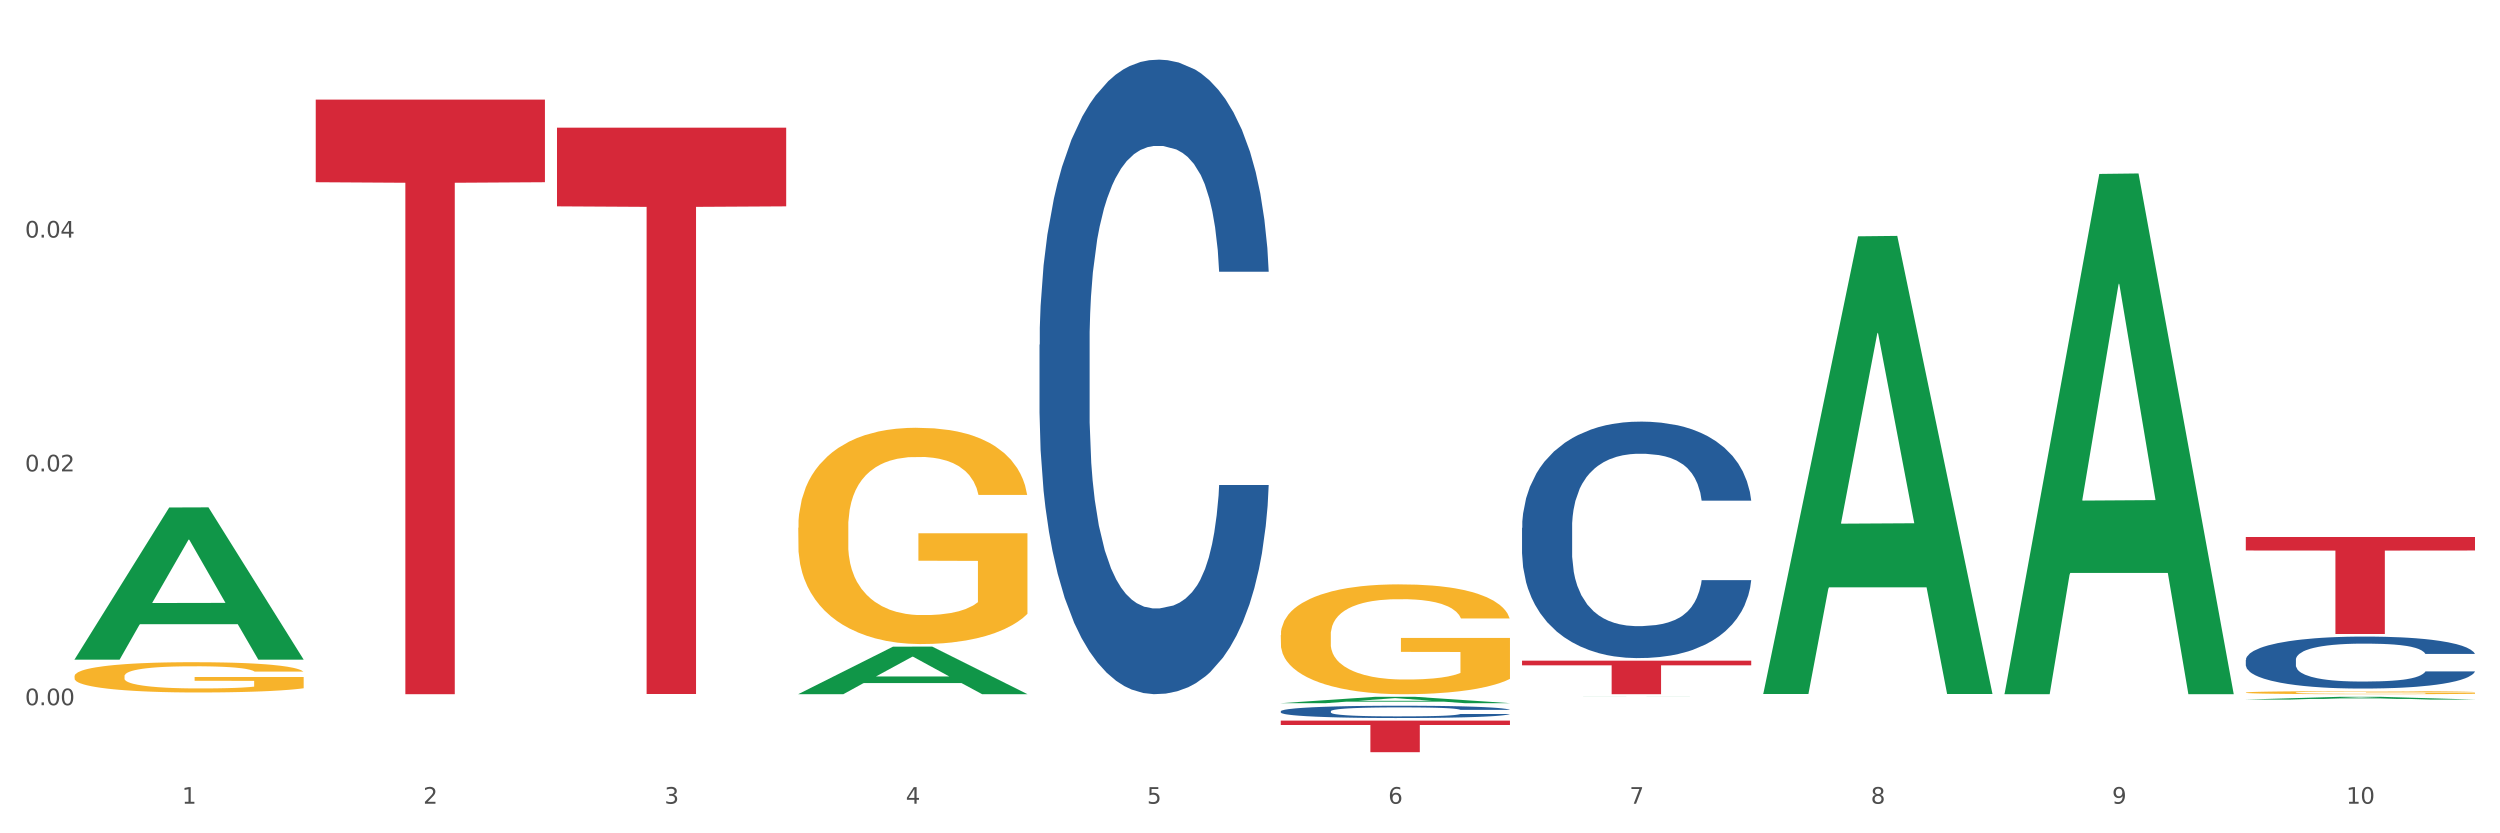 <?xml version="1.0" encoding="utf-8" standalone="no"?>
<!DOCTYPE svg PUBLIC "-//W3C//DTD SVG 1.1//EN"
  "http://www.w3.org/Graphics/SVG/1.1/DTD/svg11.dtd">
<svg xmlns:xlink="http://www.w3.org/1999/xlink" width="1080pt" height="360pt" viewBox="0 0 1080 360" xmlns="http://www.w3.org/2000/svg" version="1.1">
 <rect x="0" y="0" width="1080" height="360" fill="#333333" stroke="none"/>
 <defs>
  <style type="text/css">*{stroke-linejoin: round; stroke-linecap: butt}</style>
 </defs>
 <g id="figure_1">
  <g id="patch_1">
   <path d="M 0 360 
L 1080 360 
L 1080 0 
L 0 0 
z
" style="fill: #ffffff; stroke: #ffffff; stroke-linejoin: miter"/>
  </g>
  <g id="axes_1">
   <g id="matplotlib.axis_1">
    <g id="xtick_1">
     <g id="text_1">
      <!-- 1 -->
      <g style="fill: #4d4d4d" transform="translate(78.627 347.204) scale(0.096 -0.096)">
       <defs>
        <path id="DejaVuSans-31" d="M 794 531 
L 1825 531 
L 1825 4091 
L 703 3866 
L 703 4441 
L 1819 4666 
L 2450 4666 
L 2450 531 
L 3481 531 
L 3481 0 
L 794 0 
L 794 531 
z
" transform="scale(0.016)"/>
       </defs>
       <use xlink:href="#DejaVuSans-31"/>
      </g>
     </g>
    </g>
    <g id="xtick_2">
     <g id="text_2">
      <!-- 2 -->
      <g style="fill: #4d4d4d" transform="translate(182.851 347.204) scale(0.096 -0.096)">
       <defs>
        <path id="DejaVuSans-32" d="M 1228 531 
L 3431 531 
L 3431 0 
L 469 0 
L 469 531 
Q 828 903 1448 1529 
Q 2069 2156 2228 2338 
Q 2531 2678 2651 2914 
Q 2772 3150 2772 3378 
Q 2772 3750 2511 3984 
Q 2250 4219 1831 4219 
Q 1534 4219 1204 4116 
Q 875 4013 500 3803 
L 500 4441 
Q 881 4594 1212 4672 
Q 1544 4750 1819 4750 
Q 2544 4750 2975 4387 
Q 3406 4025 3406 3419 
Q 3406 3131 3298 2873 
Q 3191 2616 2906 2266 
Q 2828 2175 2409 1742 
Q 1991 1309 1228 531 
z
" transform="scale(0.016)"/>
       </defs>
       <use xlink:href="#DejaVuSans-32"/>
      </g>
     </g>
    </g>
    <g id="xtick_3">
     <g id="text_3">
      <!-- 3 -->
      <g style="fill: #4d4d4d" transform="translate(287.074 347.204) scale(0.096 -0.096)">
       <defs>
        <path id="DejaVuSans-33" d="M 2597 2516 
Q 3050 2419 3304 2112 
Q 3559 1806 3559 1356 
Q 3559 666 3084 287 
Q 2609 -91 1734 -91 
Q 1441 -91 1130 -33 
Q 819 25 488 141 
L 488 750 
Q 750 597 1062 519 
Q 1375 441 1716 441 
Q 2309 441 2620 675 
Q 2931 909 2931 1356 
Q 2931 1769 2642 2001 
Q 2353 2234 1838 2234 
L 1294 2234 
L 1294 2753 
L 1863 2753 
Q 2328 2753 2575 2939 
Q 2822 3125 2822 3475 
Q 2822 3834 2567 4026 
Q 2313 4219 1838 4219 
Q 1578 4219 1281 4162 
Q 984 4106 628 3988 
L 628 4550 
Q 988 4650 1302 4700 
Q 1616 4750 1894 4750 
Q 2613 4750 3031 4423 
Q 3450 4097 3450 3541 
Q 3450 3153 3228 2886 
Q 3006 2619 2597 2516 
z
" transform="scale(0.016)"/>
       </defs>
       <use xlink:href="#DejaVuSans-33"/>
      </g>
     </g>
    </g>
    <g id="xtick_4">
     <g id="text_4">
      <!-- 4 -->
      <g style="fill: #4d4d4d" transform="translate(391.298 347.204) scale(0.096 -0.096)">
       <defs>
        <path id="DejaVuSans-34" d="M 2419 4116 
L 825 1625 
L 2419 1625 
L 2419 4116 
z
M 2253 4666 
L 3047 4666 
L 3047 1625 
L 3713 1625 
L 3713 1100 
L 3047 1100 
L 3047 0 
L 2419 0 
L 2419 1100 
L 313 1100 
L 313 1709 
L 2253 4666 
z
" transform="scale(0.016)"/>
       </defs>
       <use xlink:href="#DejaVuSans-34"/>
      </g>
     </g>
    </g>
    <g id="xtick_5">
     <g id="text_5">
      <!-- 5 -->
      <g style="fill: #4d4d4d" transform="translate(495.522 347.204) scale(0.096 -0.096)">
       <defs>
        <path id="DejaVuSans-35" d="M 691 4666 
L 3169 4666 
L 3169 4134 
L 1269 4134 
L 1269 2991 
Q 1406 3038 1543 3061 
Q 1681 3084 1819 3084 
Q 2600 3084 3056 2656 
Q 3513 2228 3513 1497 
Q 3513 744 3044 326 
Q 2575 -91 1722 -91 
Q 1428 -91 1123 -41 
Q 819 9 494 109 
L 494 744 
Q 775 591 1075 516 
Q 1375 441 1709 441 
Q 2250 441 2565 725 
Q 2881 1009 2881 1497 
Q 2881 1984 2565 2268 
Q 2250 2553 1709 2553 
Q 1456 2553 1204 2497 
Q 953 2441 691 2322 
L 691 4666 
z
" transform="scale(0.016)"/>
       </defs>
       <use xlink:href="#DejaVuSans-35"/>
      </g>
     </g>
    </g>
    <g id="xtick_6">
     <g id="text_6">
      <!-- 6 -->
      <g style="fill: #4d4d4d" transform="translate(599.745 347.204) scale(0.096 -0.096)">
       <defs>
        <path id="DejaVuSans-36" d="M 2113 2584 
Q 1688 2584 1439 2293 
Q 1191 2003 1191 1497 
Q 1191 994 1439 701 
Q 1688 409 2113 409 
Q 2538 409 2786 701 
Q 3034 994 3034 1497 
Q 3034 2003 2786 2293 
Q 2538 2584 2113 2584 
z
M 3366 4563 
L 3366 3988 
Q 3128 4100 2886 4159 
Q 2644 4219 2406 4219 
Q 1781 4219 1451 3797 
Q 1122 3375 1075 2522 
Q 1259 2794 1537 2939 
Q 1816 3084 2150 3084 
Q 2853 3084 3261 2657 
Q 3669 2231 3669 1497 
Q 3669 778 3244 343 
Q 2819 -91 2113 -91 
Q 1303 -91 875 529 
Q 447 1150 447 2328 
Q 447 3434 972 4092 
Q 1497 4750 2381 4750 
Q 2619 4750 2861 4703 
Q 3103 4656 3366 4563 
z
" transform="scale(0.016)"/>
       </defs>
       <use xlink:href="#DejaVuSans-36"/>
      </g>
     </g>
    </g>
    <g id="xtick_7">
     <g id="text_7">
      <!-- 7 -->
      <g style="fill: #4d4d4d" transform="translate(703.969 347.204) scale(0.096 -0.096)">
       <defs>
        <path id="DejaVuSans-37" d="M 525 4666 
L 3525 4666 
L 3525 4397 
L 1831 0 
L 1172 0 
L 2766 4134 
L 525 4134 
L 525 4666 
z
" transform="scale(0.016)"/>
       </defs>
       <use xlink:href="#DejaVuSans-37"/>
      </g>
     </g>
    </g>
    <g id="xtick_8">
     <g id="text_8">
      <!-- 8 -->
      <g style="fill: #4d4d4d" transform="translate(808.193 347.204) scale(0.096 -0.096)">
       <defs>
        <path id="DejaVuSans-38" d="M 2034 2216 
Q 1584 2216 1326 1975 
Q 1069 1734 1069 1313 
Q 1069 891 1326 650 
Q 1584 409 2034 409 
Q 2484 409 2743 651 
Q 3003 894 3003 1313 
Q 3003 1734 2745 1975 
Q 2488 2216 2034 2216 
z
M 1403 2484 
Q 997 2584 770 2862 
Q 544 3141 544 3541 
Q 544 4100 942 4425 
Q 1341 4750 2034 4750 
Q 2731 4750 3128 4425 
Q 3525 4100 3525 3541 
Q 3525 3141 3298 2862 
Q 3072 2584 2669 2484 
Q 3125 2378 3379 2068 
Q 3634 1759 3634 1313 
Q 3634 634 3220 271 
Q 2806 -91 2034 -91 
Q 1263 -91 848 271 
Q 434 634 434 1313 
Q 434 1759 690 2068 
Q 947 2378 1403 2484 
z
M 1172 3481 
Q 1172 3119 1398 2916 
Q 1625 2713 2034 2713 
Q 2441 2713 2670 2916 
Q 2900 3119 2900 3481 
Q 2900 3844 2670 4047 
Q 2441 4250 2034 4250 
Q 1625 4250 1398 4047 
Q 1172 3844 1172 3481 
z
" transform="scale(0.016)"/>
       </defs>
       <use xlink:href="#DejaVuSans-38"/>
      </g>
     </g>
    </g>
    <g id="xtick_9">
     <g id="text_9">
      <!-- 9 -->
      <g style="fill: #4d4d4d" transform="translate(912.416 347.204) scale(0.096 -0.096)">
       <defs>
        <path id="DejaVuSans-39" d="M 703 97 
L 703 672 
Q 941 559 1184 500 
Q 1428 441 1663 441 
Q 2288 441 2617 861 
Q 2947 1281 2994 2138 
Q 2813 1869 2534 1725 
Q 2256 1581 1919 1581 
Q 1219 1581 811 2004 
Q 403 2428 403 3163 
Q 403 3881 828 4315 
Q 1253 4750 1959 4750 
Q 2769 4750 3195 4129 
Q 3622 3509 3622 2328 
Q 3622 1225 3098 567 
Q 2575 -91 1691 -91 
Q 1453 -91 1209 -44 
Q 966 3 703 97 
z
M 1959 2075 
Q 2384 2075 2632 2365 
Q 2881 2656 2881 3163 
Q 2881 3666 2632 3958 
Q 2384 4250 1959 4250 
Q 1534 4250 1286 3958 
Q 1038 3666 1038 3163 
Q 1038 2656 1286 2365 
Q 1534 2075 1959 2075 
z
" transform="scale(0.016)"/>
       </defs>
       <use xlink:href="#DejaVuSans-39"/>
      </g>
     </g>
    </g>
    <g id="xtick_10">
     <g id="text_10">
      <!-- 10 -->
      <g style="fill: #4d4d4d" transform="translate(1013.586 347.204) scale(0.096 -0.096)">
       <defs>
        <path id="DejaVuSans-30" d="M 2034 4250 
Q 1547 4250 1301 3770 
Q 1056 3291 1056 2328 
Q 1056 1369 1301 889 
Q 1547 409 2034 409 
Q 2525 409 2770 889 
Q 3016 1369 3016 2328 
Q 3016 3291 2770 3770 
Q 2525 4250 2034 4250 
z
M 2034 4750 
Q 2819 4750 3233 4129 
Q 3647 3509 3647 2328 
Q 3647 1150 3233 529 
Q 2819 -91 2034 -91 
Q 1250 -91 836 529 
Q 422 1150 422 2328 
Q 422 3509 836 4129 
Q 1250 4750 2034 4750 
z
" transform="scale(0.016)"/>
       </defs>
       <use xlink:href="#DejaVuSans-31"/>
       <use xlink:href="#DejaVuSans-30" transform="translate(63.623 0)"/>
      </g>
     </g>
    </g>
    <g id="xtick_11"/>
    <g id="xtick_12"/>
    <g id="xtick_13"/>
    <g id="xtick_14"/>
    <g id="xtick_15"/>
    <g id="xtick_16"/>
    <g id="xtick_17"/>
    <g id="xtick_18"/>
    <g id="xtick_19"/>
   </g>
   <g id="matplotlib.axis_2">
    <g id="ytick_1">
     <g id="text_11">
      <!-- 0.00 -->
      <g style="fill: #4d4d4d" transform="translate(10.8 304.654) scale(0.096 -0.096)">
       <defs>
        <path id="DejaVuSans-2e" d="M 684 794 
L 1344 794 
L 1344 0 
L 684 0 
L 684 794 
z
" transform="scale(0.016)"/>
       </defs>
       <use xlink:href="#DejaVuSans-30"/>
       <use xlink:href="#DejaVuSans-2e" transform="translate(63.623 0)"/>
       <use xlink:href="#DejaVuSans-30" transform="translate(95.41 0)"/>
       <use xlink:href="#DejaVuSans-30" transform="translate(159.033 0)"/>
      </g>
     </g>
    </g>
    <g id="ytick_2">
     <g id="text_12">
      <!-- 0.02 -->
      <g style="fill: #4d4d4d" transform="translate(10.8 203.645) scale(0.096 -0.096)">
       <use xlink:href="#DejaVuSans-30"/>
       <use xlink:href="#DejaVuSans-2e" transform="translate(63.623 0)"/>
       <use xlink:href="#DejaVuSans-30" transform="translate(95.41 0)"/>
       <use xlink:href="#DejaVuSans-32" transform="translate(159.033 0)"/>
      </g>
     </g>
    </g>
    <g id="ytick_3">
     <g id="text_13">
      <!-- 0.04 -->
      <g style="fill: #4d4d4d" transform="translate(10.8 102.635) scale(0.096 -0.096)">
       <use xlink:href="#DejaVuSans-30"/>
       <use xlink:href="#DejaVuSans-2e" transform="translate(63.623 0)"/>
       <use xlink:href="#DejaVuSans-30" transform="translate(95.41 0)"/>
       <use xlink:href="#DejaVuSans-34" transform="translate(159.033 0)"/>
      </g>
     </g>
    </g>
    <g id="ytick_4"/>
    <g id="ytick_5"/>
    <g id="ytick_6"/>
   </g>
   <g id="PolyCollection_1">
    <path d="M 32.175 284.846 
L 32.277 284.784 
L 73.107 219.232 
L 90.051 219.17 
L 131.187 284.969 
L 111.589 284.969 
L 102.709 269.647 
L 60.552 269.647 
L 60.246 269.894 
L 51.671 284.969 
L 32.175 284.969 
L 32.175 284.846 
L 65.86 260.503 
L 97.401 260.441 
L 81.783 233.195 
L 81.579 233.071 
L 81.375 233.257 
L 65.758 260.441 
L 65.86 260.503 
L 32.175 284.846 
z
" clip-path="url(#p2015c1ebd8)" style="fill: #109648"/>
    <path d="M 970.188 285.09 
L 970.305 285.07 
L 970.305 284.495 
L 970.656 283.715 
L 971.943 282.279 
L 973.582 281.192 
L 976.39 279.92 
L 977.912 279.387 
L 979.902 278.792 
L 983.998 277.827 
L 988.679 277.007 
L 991.956 276.556 
L 994.414 276.268 
L 999.915 275.755 
L 1003.075 275.53 
L 1006.352 275.345 
L 1009.161 275.222 
L 1013.842 275.078 
L 1017.587 275.017 
L 1021.917 274.996 
L 1025.546 275.017 
L 1030.344 275.099 
L 1037.366 275.345 
L 1040.058 275.489 
L 1043.686 275.735 
L 1047.431 276.063 
L 1050.474 276.391 
L 1053.985 276.863 
L 1057.613 277.479 
L 1061.125 278.258 
L 1063.582 278.976 
L 1065.572 279.735 
L 1067.327 280.659 
L 1068.615 281.664 
L 1069.2 282.505 
L 1047.782 282.505 
L 1047.197 281.746 
L 1046.027 280.925 
L 1044.857 280.371 
L 1043.569 279.92 
L 1041.58 279.407 
L 1039.824 279.079 
L 1036.898 278.689 
L 1034.206 278.443 
L 1031.983 278.299 
L 1029.291 278.176 
L 1023.556 278.053 
L 1019.46 278.053 
L 1016.885 278.094 
L 1013.725 278.197 
L 1011.033 278.34 
L 1007.873 278.587 
L 1005.415 278.853 
L 1002.958 279.202 
L 1001.553 279.448 
L 999.447 279.9 
L 998.042 280.269 
L 996.17 280.905 
L 995.116 281.356 
L 993.244 282.526 
L 992.424 283.387 
L 992.073 283.982 
L 991.839 284.639 
L 991.839 287.839 
L 992.541 289.275 
L 993.127 289.891 
L 994.063 290.588 
L 995.818 291.491 
L 998.393 292.373 
L 1001.085 293.009 
L 1003.309 293.399 
L 1005.415 293.686 
L 1007.522 293.912 
L 1010.097 294.117 
L 1012.203 294.24 
L 1015.363 294.363 
L 1019.109 294.425 
L 1022.035 294.425 
L 1028.003 294.322 
L 1030.695 294.219 
L 1033.27 294.076 
L 1036.079 293.85 
L 1038.303 293.604 
L 1039.59 293.419 
L 1041.697 293.03 
L 1043.335 292.619 
L 1044.739 292.147 
L 1045.676 291.737 
L 1046.729 291.122 
L 1047.548 290.424 
L 1047.782 290.055 
L 1069.2 290.055 
L 1068.732 290.793 
L 1067.913 291.511 
L 1066.274 292.476 
L 1064.987 293.03 
L 1062.997 293.707 
L 1060.89 294.281 
L 1057.965 294.917 
L 1055.273 295.389 
L 1052.464 295.799 
L 1049.421 296.168 
L 1043.92 296.681 
L 1041.931 296.825 
L 1037.717 297.071 
L 1034.44 297.215 
L 1029.642 297.358 
L 1024.726 297.44 
L 1019.577 297.461 
L 1015.012 297.42 
L 1009.98 297.297 
L 1006.82 297.174 
L 1003.309 296.989 
L 999.212 296.702 
L 995.35 296.353 
L 991.722 295.943 
L 988.328 295.471 
L 985.168 294.938 
L 981.072 294.055 
L 978.029 293.194 
L 975.805 292.394 
L 974.284 291.717 
L 972.762 290.855 
L 971.943 290.26 
L 970.656 288.824 
L 970.188 287.49 
L 970.188 285.09 
z
" clip-path="url(#p2015c1ebd8)" style="fill: #255c99"/>
    <path d="M 449.069 148.93 
L 449.187 148.68 
L 449.187 141.67 
L 449.538 132.157 
L 450.825 114.632 
L 452.464 101.364 
L 455.272 85.843 
L 456.794 79.334 
L 458.783 72.074 
L 462.88 60.307 
L 467.561 50.293 
L 470.838 44.786 
L 473.296 41.281 
L 478.797 35.022 
L 481.957 32.269 
L 485.234 30.015 
L 488.042 28.513 
L 492.724 26.761 
L 496.469 26.01 
L 500.799 25.759 
L 504.427 26.01 
L 509.226 27.011 
L 516.248 30.015 
L 518.94 31.768 
L 522.568 34.772 
L 526.313 38.778 
L 529.356 42.783 
L 532.867 48.541 
L 536.495 56.051 
L 540.006 65.565 
L 542.464 74.327 
L 544.454 83.589 
L 546.209 94.855 
L 547.497 107.122 
L 548.082 117.386 
L 526.664 117.386 
L 526.079 108.123 
L 524.909 98.11 
L 523.738 91.35 
L 522.451 85.843 
L 520.461 79.584 
L 518.706 75.578 
L 515.78 70.822 
L 513.088 67.818 
L 510.864 66.065 
L 508.173 64.563 
L 502.438 63.061 
L 498.342 63.061 
L 495.767 63.562 
L 492.607 64.814 
L 489.915 66.566 
L 486.755 69.57 
L 484.297 72.825 
L 481.84 77.08 
L 480.435 80.085 
L 478.328 85.592 
L 476.924 90.099 
L 475.051 97.859 
L 473.998 103.367 
L 472.126 117.637 
L 471.306 128.151 
L 470.955 135.411 
L 470.721 143.422 
L 470.721 182.476 
L 471.423 200.001 
L 472.009 207.511 
L 472.945 216.023 
L 474.7 227.038 
L 477.275 237.803 
L 479.967 245.564 
L 482.191 250.32 
L 484.297 253.825 
L 486.404 256.579 
L 488.979 259.082 
L 491.085 260.584 
L 494.245 262.086 
L 497.991 262.837 
L 500.916 262.837 
L 506.885 261.586 
L 509.577 260.334 
L 512.152 258.582 
L 514.961 255.828 
L 517.184 252.824 
L 518.472 250.57 
L 520.578 245.814 
L 522.217 240.807 
L 523.621 235.049 
L 524.558 230.042 
L 525.611 222.532 
L 526.43 214.02 
L 526.664 209.514 
L 548.082 209.514 
L 547.614 218.526 
L 546.795 227.288 
L 545.156 239.055 
L 543.869 245.814 
L 541.879 254.075 
L 539.772 261.085 
L 536.846 268.846 
L 534.155 274.604 
L 531.346 279.611 
L 528.303 284.117 
L 522.802 290.376 
L 520.813 292.128 
L 516.599 295.132 
L 513.322 296.885 
L 508.524 298.637 
L 503.608 299.638 
L 498.459 299.889 
L 493.894 299.388 
L 488.862 297.886 
L 485.702 296.384 
L 482.191 294.131 
L 478.094 290.626 
L 474.232 286.37 
L 470.604 281.363 
L 467.21 275.605 
L 464.05 269.096 
L 459.954 258.331 
L 456.911 247.817 
L 454.687 238.053 
L 453.166 229.792 
L 451.644 219.277 
L 450.825 212.017 
L 449.538 194.493 
L 449.069 178.22 
L 449.069 148.93 
z
" clip-path="url(#p2015c1ebd8)" style="fill: #255c99"/>
    <path d="M 136.399 43.017 
L 235.411 43.017 
L 235.411 78.716 
L 196.463 78.957 
L 196.463 299.906 
L 175.112 299.906 
L 175.112 78.957 
L 136.399 78.716 
L 136.399 43.258 
L 136.399 43.017 
z
" clip-path="url(#p2015c1ebd8)" style="fill: #d62839"/>
    <path d="M 240.622 55.139 
L 339.635 55.139 
L 339.635 89.14 
L 300.687 89.37 
L 300.687 299.812 
L 279.336 299.812 
L 279.336 89.37 
L 240.622 89.14 
L 240.622 55.368 
L 240.622 55.139 
z
" clip-path="url(#p2015c1ebd8)" style="fill: #d62839"/>
    <path d="M 553.293 311.292 
L 652.306 311.292 
L 652.306 313.19 
L 613.358 313.202 
L 613.358 324.95 
L 592.006 324.95 
L 592.006 313.202 
L 553.293 313.19 
L 553.293 311.304 
L 553.293 311.292 
z
" clip-path="url(#p2015c1ebd8)" style="fill: #d62839"/>
    <path d="M 657.517 285.404 
L 756.529 285.404 
L 756.529 287.419 
L 717.581 287.433 
L 717.581 299.906 
L 696.23 299.906 
L 696.23 287.433 
L 657.517 287.419 
L 657.517 285.418 
L 657.517 285.404 
z
" clip-path="url(#p2015c1ebd8)" style="fill: #d62839"/>
    <path d="M 970.188 231.988 
L 1069.2 231.988 
L 1069.2 237.812 
L 1030.252 237.851 
L 1030.252 273.895 
L 1008.901 273.895 
L 1008.901 237.851 
L 970.188 237.812 
L 970.188 232.028 
L 970.188 231.988 
z
" clip-path="url(#p2015c1ebd8)" style="fill: #d62839"/>
    <path d="M 970.188 299.183 
L 970.304 299.182 
L 970.304 299.137 
L 970.538 299.099 
L 971.707 299.007 
L 973.461 298.931 
L 974.747 298.891 
L 976.032 298.858 
L 977.552 298.825 
L 979.422 298.79 
L 982.813 298.74 
L 984.917 298.714 
L 987.488 298.687 
L 992.164 298.648 
L 995.554 298.626 
L 999.061 298.607 
L 1004.789 298.585 
L 1008.53 298.575 
L 1012.505 298.568 
L 1017.297 298.563 
L 1020.921 298.562 
L 1028.87 298.566 
L 1035.65 298.577 
L 1038.923 298.585 
L 1043.132 298.6 
L 1045.353 298.61 
L 1048.977 298.629 
L 1052.717 298.655 
L 1055.289 298.677 
L 1059.147 298.719 
L 1062.069 298.761 
L 1064.758 298.812 
L 1066.161 298.848 
L 1067.213 298.881 
L 1068.148 298.919 
L 1069.083 298.979 
L 1048.041 298.979 
L 1047.223 298.936 
L 1045.937 298.896 
L 1044.067 298.856 
L 1042.43 298.832 
L 1039.625 298.801 
L 1037.053 298.782 
L 1034.364 298.767 
L 1031.091 298.755 
L 1028.52 298.748 
L 1024.896 298.744 
L 1017.765 298.745 
L 1012.972 298.755 
L 1009.699 298.767 
L 1007.595 298.778 
L 1005.724 298.79 
L 1003.62 298.807 
L 1001.165 298.833 
L 999.412 298.856 
L 997.659 298.886 
L 996.256 298.915 
L 994.97 298.95 
L 993.918 298.987 
L 993.1 299.025 
L 992.398 299.071 
L 991.814 299.149 
L 991.814 299.317 
L 992.047 299.355 
L 992.632 299.405 
L 993.333 299.443 
L 994.502 299.488 
L 995.554 299.519 
L 997.542 299.563 
L 999.763 299.6 
L 1001.516 299.623 
L 1003.27 299.643 
L 1006.309 299.67 
L 1009.699 299.692 
L 1012.621 299.706 
L 1016.596 299.718 
L 1019.285 299.723 
L 1021.623 299.725 
L 1027.351 299.725 
L 1031.442 299.722 
L 1036.001 299.713 
L 1039.508 299.702 
L 1042.43 299.688 
L 1045.704 299.666 
L 1047.808 299.645 
L 1047.808 299.389 
L 1022.09 299.388 
L 1022.09 299.217 
L 1069.2 299.217 
L 1069.2 299.718 
L 1067.213 299.744 
L 1064.992 299.767 
L 1062.654 299.788 
L 1059.147 299.814 
L 1054.938 299.838 
L 1051.198 299.855 
L 1047.223 299.87 
L 1042.547 299.884 
L 1036.469 299.896 
L 1032.728 299.901 
L 1028.052 299.904 
L 1022.558 299.906 
L 1017.765 299.903 
L 1013.089 299.897 
L 1008.179 299.886 
L 1003.387 299.87 
L 999.763 299.854 
L 996.139 299.834 
L 992.281 299.809 
L 989.242 299.784 
L 986.904 299.762 
L 984.332 299.734 
L 981.527 299.697 
L 979.422 299.664 
L 977.552 299.63 
L 975.565 299.585 
L 974.162 299.547 
L 972.759 299.499 
L 971.941 299.464 
L 971.006 299.409 
L 970.304 299.331 
L 970.188 299.183 
z
" clip-path="url(#p2015c1ebd8)" style="fill: #f7b32b"/>
    <path d="M 657.517 228.038 
L 657.634 227.945 
L 657.634 225.333 
L 657.985 221.787 
L 659.272 215.255 
L 660.911 210.31 
L 663.72 204.525 
L 665.241 202.099 
L 667.231 199.393 
L 671.327 195.007 
L 676.008 191.275 
L 679.285 189.222 
L 681.743 187.916 
L 687.244 185.583 
L 690.404 184.557 
L 693.681 183.717 
L 696.49 183.157 
L 701.171 182.504 
L 704.916 182.224 
L 709.247 182.131 
L 712.875 182.224 
L 717.673 182.597 
L 724.695 183.717 
L 727.387 184.37 
L 731.015 185.49 
L 734.76 186.983 
L 737.803 188.476 
L 741.314 190.622 
L 744.943 193.421 
L 748.454 196.967 
L 750.911 200.233 
L 752.901 203.685 
L 754.657 207.884 
L 755.944 212.456 
L 756.529 216.282 
L 735.112 216.282 
L 734.526 212.829 
L 733.356 209.097 
L 732.186 206.578 
L 730.898 204.525 
L 728.909 202.192 
L 727.153 200.699 
L 724.227 198.926 
L 721.535 197.807 
L 719.312 197.154 
L 716.62 196.594 
L 710.885 196.034 
L 706.789 196.034 
L 704.214 196.22 
L 701.054 196.687 
L 698.362 197.34 
L 695.202 198.46 
L 692.745 199.673 
L 690.287 201.259 
L 688.882 202.379 
L 686.776 204.432 
L 685.371 206.111 
L 683.499 209.004 
L 682.445 211.056 
L 680.573 216.375 
L 679.754 220.294 
L 679.402 223 
L 679.168 225.986 
L 679.168 240.542 
L 679.871 247.073 
L 680.456 249.873 
L 681.392 253.045 
L 683.148 257.151 
L 685.722 261.163 
L 688.414 264.055 
L 690.638 265.828 
L 692.745 267.135 
L 694.851 268.161 
L 697.426 269.094 
L 699.533 269.654 
L 702.693 270.214 
L 706.438 270.494 
L 709.364 270.494 
L 715.332 270.027 
L 718.024 269.561 
L 720.599 268.907 
L 723.408 267.881 
L 725.632 266.761 
L 726.919 265.922 
L 729.026 264.149 
L 730.664 262.283 
L 732.069 260.136 
L 733.005 258.27 
L 734.058 255.471 
L 734.877 252.299 
L 735.112 250.619 
L 756.529 250.619 
L 756.061 253.978 
L 755.242 257.244 
L 753.603 261.629 
L 752.316 264.149 
L 750.326 267.228 
L 748.22 269.84 
L 745.294 272.733 
L 742.602 274.879 
L 739.793 276.745 
L 736.75 278.425 
L 731.249 280.757 
L 729.26 281.411 
L 725.046 282.53 
L 721.769 283.184 
L 716.971 283.837 
L 712.055 284.21 
L 706.906 284.303 
L 702.341 284.117 
L 697.309 283.557 
L 694.149 282.997 
L 690.638 282.157 
L 686.542 280.851 
L 682.679 279.265 
L 679.051 277.398 
L 675.657 275.252 
L 672.497 272.826 
L 668.401 268.814 
L 665.358 264.895 
L 663.134 261.256 
L 661.613 258.177 
L 660.091 254.258 
L 659.272 251.552 
L 657.985 245.021 
L 657.517 238.955 
L 657.517 228.038 
z
" clip-path="url(#p2015c1ebd8)" style="fill: #255c99"/>
    <path d="M 344.846 227.972 
L 344.963 227.887 
L 344.963 224.815 
L 345.197 222.169 
L 346.366 215.769 
L 348.119 210.478 
L 349.405 207.662 
L 350.691 205.358 
L 352.21 203.054 
L 354.081 200.665 
L 357.471 197.166 
L 359.575 195.374 
L 362.147 193.497 
L 366.823 190.766 
L 370.213 189.23 
L 373.72 187.95 
L 379.448 186.414 
L 383.188 185.731 
L 387.163 185.219 
L 391.956 184.878 
L 395.579 184.792 
L 403.529 185.048 
L 410.309 185.816 
L 413.582 186.414 
L 417.79 187.438 
L 420.011 188.12 
L 423.635 189.486 
L 427.376 191.278 
L 429.947 192.814 
L 433.805 195.715 
L 436.728 198.617 
L 439.416 202.201 
L 440.819 204.676 
L 441.871 206.98 
L 442.806 209.625 
L 443.741 213.807 
L 422.7 213.807 
L 421.882 210.82 
L 420.596 208.004 
L 418.725 205.273 
L 417.089 203.566 
L 414.283 201.433 
L 411.711 200.067 
L 409.023 199.043 
L 405.75 198.19 
L 403.178 197.763 
L 399.554 197.422 
L 392.423 197.507 
L 387.63 198.19 
L 384.357 199.043 
L 382.253 199.811 
L 380.383 200.665 
L 378.279 201.859 
L 375.824 203.652 
L 374.07 205.273 
L 372.317 207.321 
L 370.914 209.369 
L 369.628 211.758 
L 368.576 214.319 
L 367.758 216.964 
L 367.056 220.207 
L 366.472 225.583 
L 366.472 237.274 
L 366.706 239.919 
L 367.29 243.418 
L 367.992 246.063 
L 369.161 249.221 
L 370.213 251.354 
L 372.2 254.426 
L 374.421 256.986 
L 376.174 258.608 
L 377.928 259.973 
L 380.967 261.851 
L 384.357 263.387 
L 387.28 264.325 
L 391.254 265.179 
L 393.943 265.52 
L 396.281 265.691 
L 402.009 265.691 
L 406.1 265.435 
L 410.659 264.837 
L 414.166 264.069 
L 417.089 263.131 
L 420.362 261.595 
L 422.466 260.144 
L 422.466 242.309 
L 396.748 242.223 
L 396.748 230.362 
L 443.858 230.362 
L 443.858 265.179 
L 441.871 266.971 
L 439.65 268.592 
L 437.312 270.043 
L 433.805 271.835 
L 429.597 273.542 
L 425.856 274.736 
L 421.882 275.76 
L 417.206 276.699 
L 411.127 277.552 
L 407.386 277.894 
L 402.71 278.15 
L 397.216 278.235 
L 392.423 278.064 
L 387.747 277.638 
L 382.838 276.87 
L 378.045 275.76 
L 374.421 274.651 
L 370.797 273.286 
L 366.94 271.494 
L 363.9 269.787 
L 361.562 268.251 
L 358.99 266.288 
L 356.185 263.728 
L 354.081 261.424 
L 352.21 259.035 
L 350.223 255.962 
L 348.82 253.317 
L 347.418 249.989 
L 346.599 247.514 
L 345.664 243.674 
L 344.963 238.298 
L 344.846 227.972 
z
" clip-path="url(#p2015c1ebd8)" style="fill: #f7b32b"/>
    <path d="M 32.175 292.117 
L 32.292 292.105 
L 32.292 291.675 
L 32.526 291.304 
L 33.695 290.408 
L 35.448 289.667 
L 36.734 289.273 
L 38.02 288.95 
L 39.54 288.628 
L 41.41 288.293 
L 44.8 287.803 
L 46.904 287.552 
L 49.476 287.289 
L 54.152 286.907 
L 57.542 286.692 
L 61.049 286.512 
L 66.777 286.297 
L 70.517 286.202 
L 74.492 286.13 
L 79.285 286.082 
L 82.909 286.07 
L 90.858 286.106 
L 97.638 286.214 
L 100.911 286.297 
L 105.119 286.441 
L 107.34 286.536 
L 110.964 286.728 
L 114.705 286.979 
L 117.277 287.194 
L 121.134 287.6 
L 124.057 288.006 
L 126.745 288.508 
L 128.148 288.855 
L 129.2 289.177 
L 130.135 289.548 
L 131.071 290.133 
L 110.029 290.133 
L 109.211 289.715 
L 107.925 289.321 
L 106.054 288.938 
L 104.418 288.699 
L 101.612 288.401 
L 99.041 288.209 
L 96.352 288.066 
L 93.079 287.946 
L 90.507 287.887 
L 86.883 287.839 
L 79.752 287.851 
L 74.96 287.946 
L 71.686 288.066 
L 69.582 288.173 
L 67.712 288.293 
L 65.608 288.46 
L 63.153 288.711 
L 61.399 288.938 
L 59.646 289.225 
L 58.243 289.512 
L 56.957 289.846 
L 55.905 290.205 
L 55.087 290.575 
L 54.386 291.029 
L 53.801 291.782 
L 53.801 293.419 
L 54.035 293.79 
L 54.619 294.28 
L 55.321 294.65 
L 56.49 295.092 
L 57.542 295.391 
L 59.529 295.821 
L 61.75 296.18 
L 63.504 296.407 
L 65.257 296.598 
L 68.296 296.861 
L 71.686 297.076 
L 74.609 297.208 
L 78.583 297.327 
L 81.272 297.375 
L 83.61 297.399 
L 89.338 297.399 
L 93.429 297.363 
L 97.988 297.279 
L 101.495 297.172 
L 104.418 297.04 
L 107.691 296.825 
L 109.795 296.622 
L 109.795 294.124 
L 84.078 294.113 
L 84.078 292.452 
L 131.187 292.452 
L 131.187 297.327 
L 129.2 297.578 
L 126.979 297.805 
L 124.641 298.008 
L 121.134 298.259 
L 116.926 298.498 
L 113.185 298.665 
L 109.211 298.809 
L 104.535 298.94 
L 98.456 299.06 
L 94.715 299.108 
L 90.039 299.143 
L 84.545 299.155 
L 79.752 299.131 
L 75.076 299.072 
L 70.167 298.964 
L 65.374 298.809 
L 61.75 298.653 
L 58.126 298.462 
L 54.269 298.211 
L 51.229 297.972 
L 48.891 297.757 
L 46.32 297.482 
L 43.514 297.124 
L 41.41 296.801 
L 39.54 296.467 
L 37.552 296.036 
L 36.15 295.666 
L 34.747 295.2 
L 33.928 294.853 
L 32.993 294.316 
L 32.292 293.563 
L 32.175 292.117 
z
" clip-path="url(#p2015c1ebd8)" style="fill: #f7b32b"/>
    <path d="M 553.293 274.376 
L 553.41 274.332 
L 553.41 272.772 
L 553.644 271.428 
L 554.813 268.177 
L 556.566 265.49 
L 557.852 264.059 
L 559.138 262.889 
L 560.658 261.719 
L 562.528 260.505 
L 565.918 258.728 
L 568.022 257.818 
L 570.594 256.864 
L 575.27 255.477 
L 578.66 254.697 
L 582.167 254.047 
L 587.895 253.267 
L 591.636 252.92 
L 595.61 252.66 
L 600.403 252.486 
L 604.027 252.443 
L 611.976 252.573 
L 618.756 252.963 
L 622.029 253.267 
L 626.237 253.787 
L 628.458 254.134 
L 632.082 254.827 
L 635.823 255.737 
L 638.395 256.517 
L 642.252 257.991 
L 645.175 259.465 
L 647.863 261.285 
L 649.266 262.542 
L 650.318 263.713 
L 651.253 265.056 
L 652.189 267.18 
L 631.147 267.18 
L 630.329 265.663 
L 629.043 264.233 
L 627.173 262.846 
L 625.536 261.979 
L 622.73 260.895 
L 620.159 260.202 
L 617.47 259.682 
L 614.197 259.248 
L 611.625 259.031 
L 608.001 258.858 
L 600.87 258.901 
L 596.078 259.248 
L 592.805 259.682 
L 590.7 260.072 
L 588.83 260.505 
L 586.726 261.112 
L 584.271 262.022 
L 582.518 262.846 
L 580.764 263.886 
L 579.361 264.926 
L 578.075 266.14 
L 577.023 267.44 
L 576.205 268.784 
L 575.504 270.431 
L 574.919 273.162 
L 574.919 279.1 
L 575.153 280.444 
L 575.737 282.221 
L 576.439 283.565 
L 577.608 285.168 
L 578.66 286.252 
L 580.647 287.812 
L 582.868 289.113 
L 584.622 289.936 
L 586.375 290.63 
L 589.415 291.583 
L 592.805 292.364 
L 595.727 292.84 
L 599.702 293.274 
L 602.39 293.447 
L 604.728 293.534 
L 610.456 293.534 
L 614.548 293.404 
L 619.107 293.101 
L 622.613 292.71 
L 625.536 292.234 
L 628.809 291.453 
L 630.913 290.717 
L 630.913 281.657 
L 605.196 281.614 
L 605.196 275.589 
L 652.306 275.589 
L 652.306 293.274 
L 650.318 294.184 
L 648.097 295.008 
L 645.759 295.745 
L 642.252 296.655 
L 638.044 297.522 
L 634.303 298.128 
L 630.329 298.649 
L 625.653 299.125 
L 619.574 299.559 
L 615.833 299.732 
L 611.158 299.862 
L 605.663 299.906 
L 600.87 299.819 
L 596.195 299.602 
L 591.285 299.212 
L 586.492 298.649 
L 582.868 298.085 
L 579.244 297.392 
L 575.387 296.481 
L 572.347 295.615 
L 570.009 294.834 
L 567.438 293.837 
L 564.632 292.537 
L 562.528 291.367 
L 560.658 290.153 
L 558.67 288.593 
L 557.268 287.249 
L 555.865 285.559 
L 555.047 284.302 
L 554.111 282.351 
L 553.41 279.62 
L 553.293 274.376 
z
" clip-path="url(#p2015c1ebd8)" style="fill: #f7b32b"/>
    <path d="M 553.293 307.261 
L 553.41 307.256 
L 553.41 307.12 
L 553.761 306.936 
L 555.049 306.596 
L 556.687 306.338 
L 559.496 306.037 
L 561.017 305.911 
L 563.007 305.77 
L 567.103 305.541 
L 571.785 305.347 
L 575.062 305.24 
L 577.52 305.172 
L 583.02 305.051 
L 586.18 304.997 
L 589.457 304.954 
L 592.266 304.924 
L 596.948 304.89 
L 600.693 304.876 
L 605.023 304.871 
L 608.651 304.876 
L 613.45 304.895 
L 620.472 304.954 
L 623.164 304.988 
L 626.792 305.046 
L 630.537 305.124 
L 633.58 305.201 
L 637.091 305.313 
L 640.719 305.459 
L 644.23 305.643 
L 646.688 305.813 
L 648.677 305.993 
L 650.433 306.212 
L 651.72 306.45 
L 652.306 306.649 
L 630.888 306.649 
L 630.303 306.469 
L 629.132 306.275 
L 627.962 306.144 
L 626.675 306.037 
L 624.685 305.915 
L 622.929 305.838 
L 620.004 305.745 
L 617.312 305.687 
L 615.088 305.653 
L 612.396 305.624 
L 606.661 305.595 
L 602.565 305.595 
L 599.99 305.605 
L 596.83 305.629 
L 594.139 305.663 
L 590.979 305.721 
L 588.521 305.784 
L 586.063 305.867 
L 584.659 305.925 
L 582.552 306.032 
L 581.148 306.119 
L 579.275 306.27 
L 578.222 306.377 
L 576.349 306.654 
L 575.53 306.858 
L 575.179 306.999 
L 574.945 307.154 
L 574.945 307.912 
L 575.647 308.252 
L 576.232 308.398 
L 577.168 308.563 
L 578.924 308.777 
L 581.499 308.986 
L 584.191 309.136 
L 586.414 309.229 
L 588.521 309.297 
L 590.628 309.35 
L 593.202 309.399 
L 595.309 309.428 
L 598.469 309.457 
L 602.214 309.472 
L 605.14 309.472 
L 611.109 309.447 
L 613.801 309.423 
L 616.375 309.389 
L 619.184 309.336 
L 621.408 309.277 
L 622.695 309.234 
L 624.802 309.141 
L 626.441 309.044 
L 627.845 308.932 
L 628.781 308.835 
L 629.835 308.689 
L 630.654 308.524 
L 630.888 308.437 
L 652.306 308.437 
L 651.837 308.612 
L 651.018 308.782 
L 649.38 309.01 
L 648.092 309.141 
L 646.103 309.302 
L 643.996 309.438 
L 641.07 309.588 
L 638.378 309.7 
L 635.569 309.797 
L 632.526 309.885 
L 627.026 310.006 
L 625.036 310.04 
L 620.823 310.098 
L 617.546 310.132 
L 612.747 310.166 
L 607.832 310.186 
L 602.682 310.191 
L 598.118 310.181 
L 593.085 310.152 
L 589.925 310.123 
L 586.414 310.079 
L 582.318 310.011 
L 578.456 309.928 
L 574.828 309.831 
L 571.434 309.719 
L 568.274 309.593 
L 564.177 309.384 
L 561.135 309.18 
L 558.911 308.991 
L 557.389 308.83 
L 555.868 308.626 
L 555.049 308.485 
L 553.761 308.145 
L 553.293 307.83 
L 553.293 307.261 
z
" clip-path="url(#p2015c1ebd8)" style="fill: #255c99"/>
    <path d="M 344.846 299.843 
L 344.948 299.824 
L 385.778 279.355 
L 402.722 279.336 
L 443.858 299.881 
L 424.26 299.881 
L 415.379 295.097 
L 373.223 295.097 
L 372.916 295.174 
L 364.342 299.881 
L 344.846 299.881 
L 344.846 299.843 
L 378.53 292.242 
L 410.072 292.223 
L 394.454 283.715 
L 394.25 283.677 
L 394.046 283.735 
L 378.428 292.223 
L 378.53 292.242 
L 344.846 299.843 
z
" clip-path="url(#p2015c1ebd8)" style="fill: #109648"/>
    <path d="M 553.293 303.765 
L 553.395 303.762 
L 594.225 301.009 
L 611.169 301.007 
L 652.306 303.77 
L 632.707 303.77 
L 623.827 303.126 
L 581.67 303.126 
L 581.364 303.137 
L 572.789 303.77 
L 553.293 303.77 
L 553.293 303.765 
L 586.978 302.742 
L 618.519 302.74 
L 602.901 301.596 
L 602.697 301.59 
L 602.493 301.598 
L 586.876 302.74 
L 586.978 302.742 
L 553.293 303.765 
z
" clip-path="url(#p2015c1ebd8)" style="fill: #109648"/>
    <path d="M 657.517 301.049 
L 657.619 301.049 
L 698.449 301.023 
L 715.393 301.023 
L 756.529 301.049 
L 736.931 301.049 
L 728.05 301.043 
L 685.893 301.043 
L 685.587 301.043 
L 677.013 301.049 
L 657.517 301.049 
L 657.517 301.049 
L 691.201 301.039 
L 722.742 301.039 
L 707.125 301.029 
L 706.921 301.029 
L 706.717 301.029 
L 691.099 301.039 
L 691.201 301.039 
L 657.517 301.049 
z
" clip-path="url(#p2015c1ebd8)" style="fill: #109648"/>
    <path d="M 761.74 299.446 
L 761.842 299.261 
L 802.672 102.088 
L 819.617 101.903 
L 860.753 299.818 
L 841.154 299.818 
L 832.274 253.731 
L 790.117 253.731 
L 789.811 254.474 
L 781.237 299.818 
L 761.74 299.818 
L 761.74 299.446 
L 795.425 226.227 
L 826.966 226.041 
L 811.349 144.087 
L 811.144 143.716 
L 810.94 144.273 
L 795.323 226.041 
L 795.425 226.227 
L 761.74 299.446 
z
" clip-path="url(#p2015c1ebd8)" style="fill: #109648"/>
    <path d="M 865.964 299.483 
L 866.066 299.272 
L 906.896 75.14 
L 923.84 74.929 
L 964.976 299.906 
L 945.378 299.906 
L 936.498 247.517 
L 894.341 247.517 
L 894.034 248.362 
L 885.46 299.906 
L 865.964 299.906 
L 865.964 299.483 
L 899.649 216.252 
L 931.19 216.041 
L 915.572 122.882 
L 915.368 122.459 
L 915.164 123.093 
L 899.547 216.041 
L 899.649 216.252 
L 865.964 299.483 
z
" clip-path="url(#p2015c1ebd8)" style="fill: #109648"/>
    <path d="M 970.188 302.211 
L 970.29 302.21 
L 1011.12 301.008 
L 1028.064 301.007 
L 1069.2 302.214 
L 1049.602 302.214 
L 1040.721 301.933 
L 998.564 301.933 
L 998.258 301.937 
L 989.684 302.214 
L 970.188 302.214 
L 970.188 302.211 
L 1003.872 301.765 
L 1035.413 301.764 
L 1019.796 301.264 
L 1019.592 301.262 
L 1019.388 301.265 
L 1003.77 301.764 
L 1003.872 301.765 
L 970.188 302.211 
z
" clip-path="url(#p2015c1ebd8)" style="fill: #109648"/>
   </g>
  </g>
 </g>
 <defs>
  <clipPath id="p2015c1ebd8">
   <rect x="32.175" y="10.8" width="1037.025" height="329.109"/>
  </clipPath>
 </defs>
</svg>
